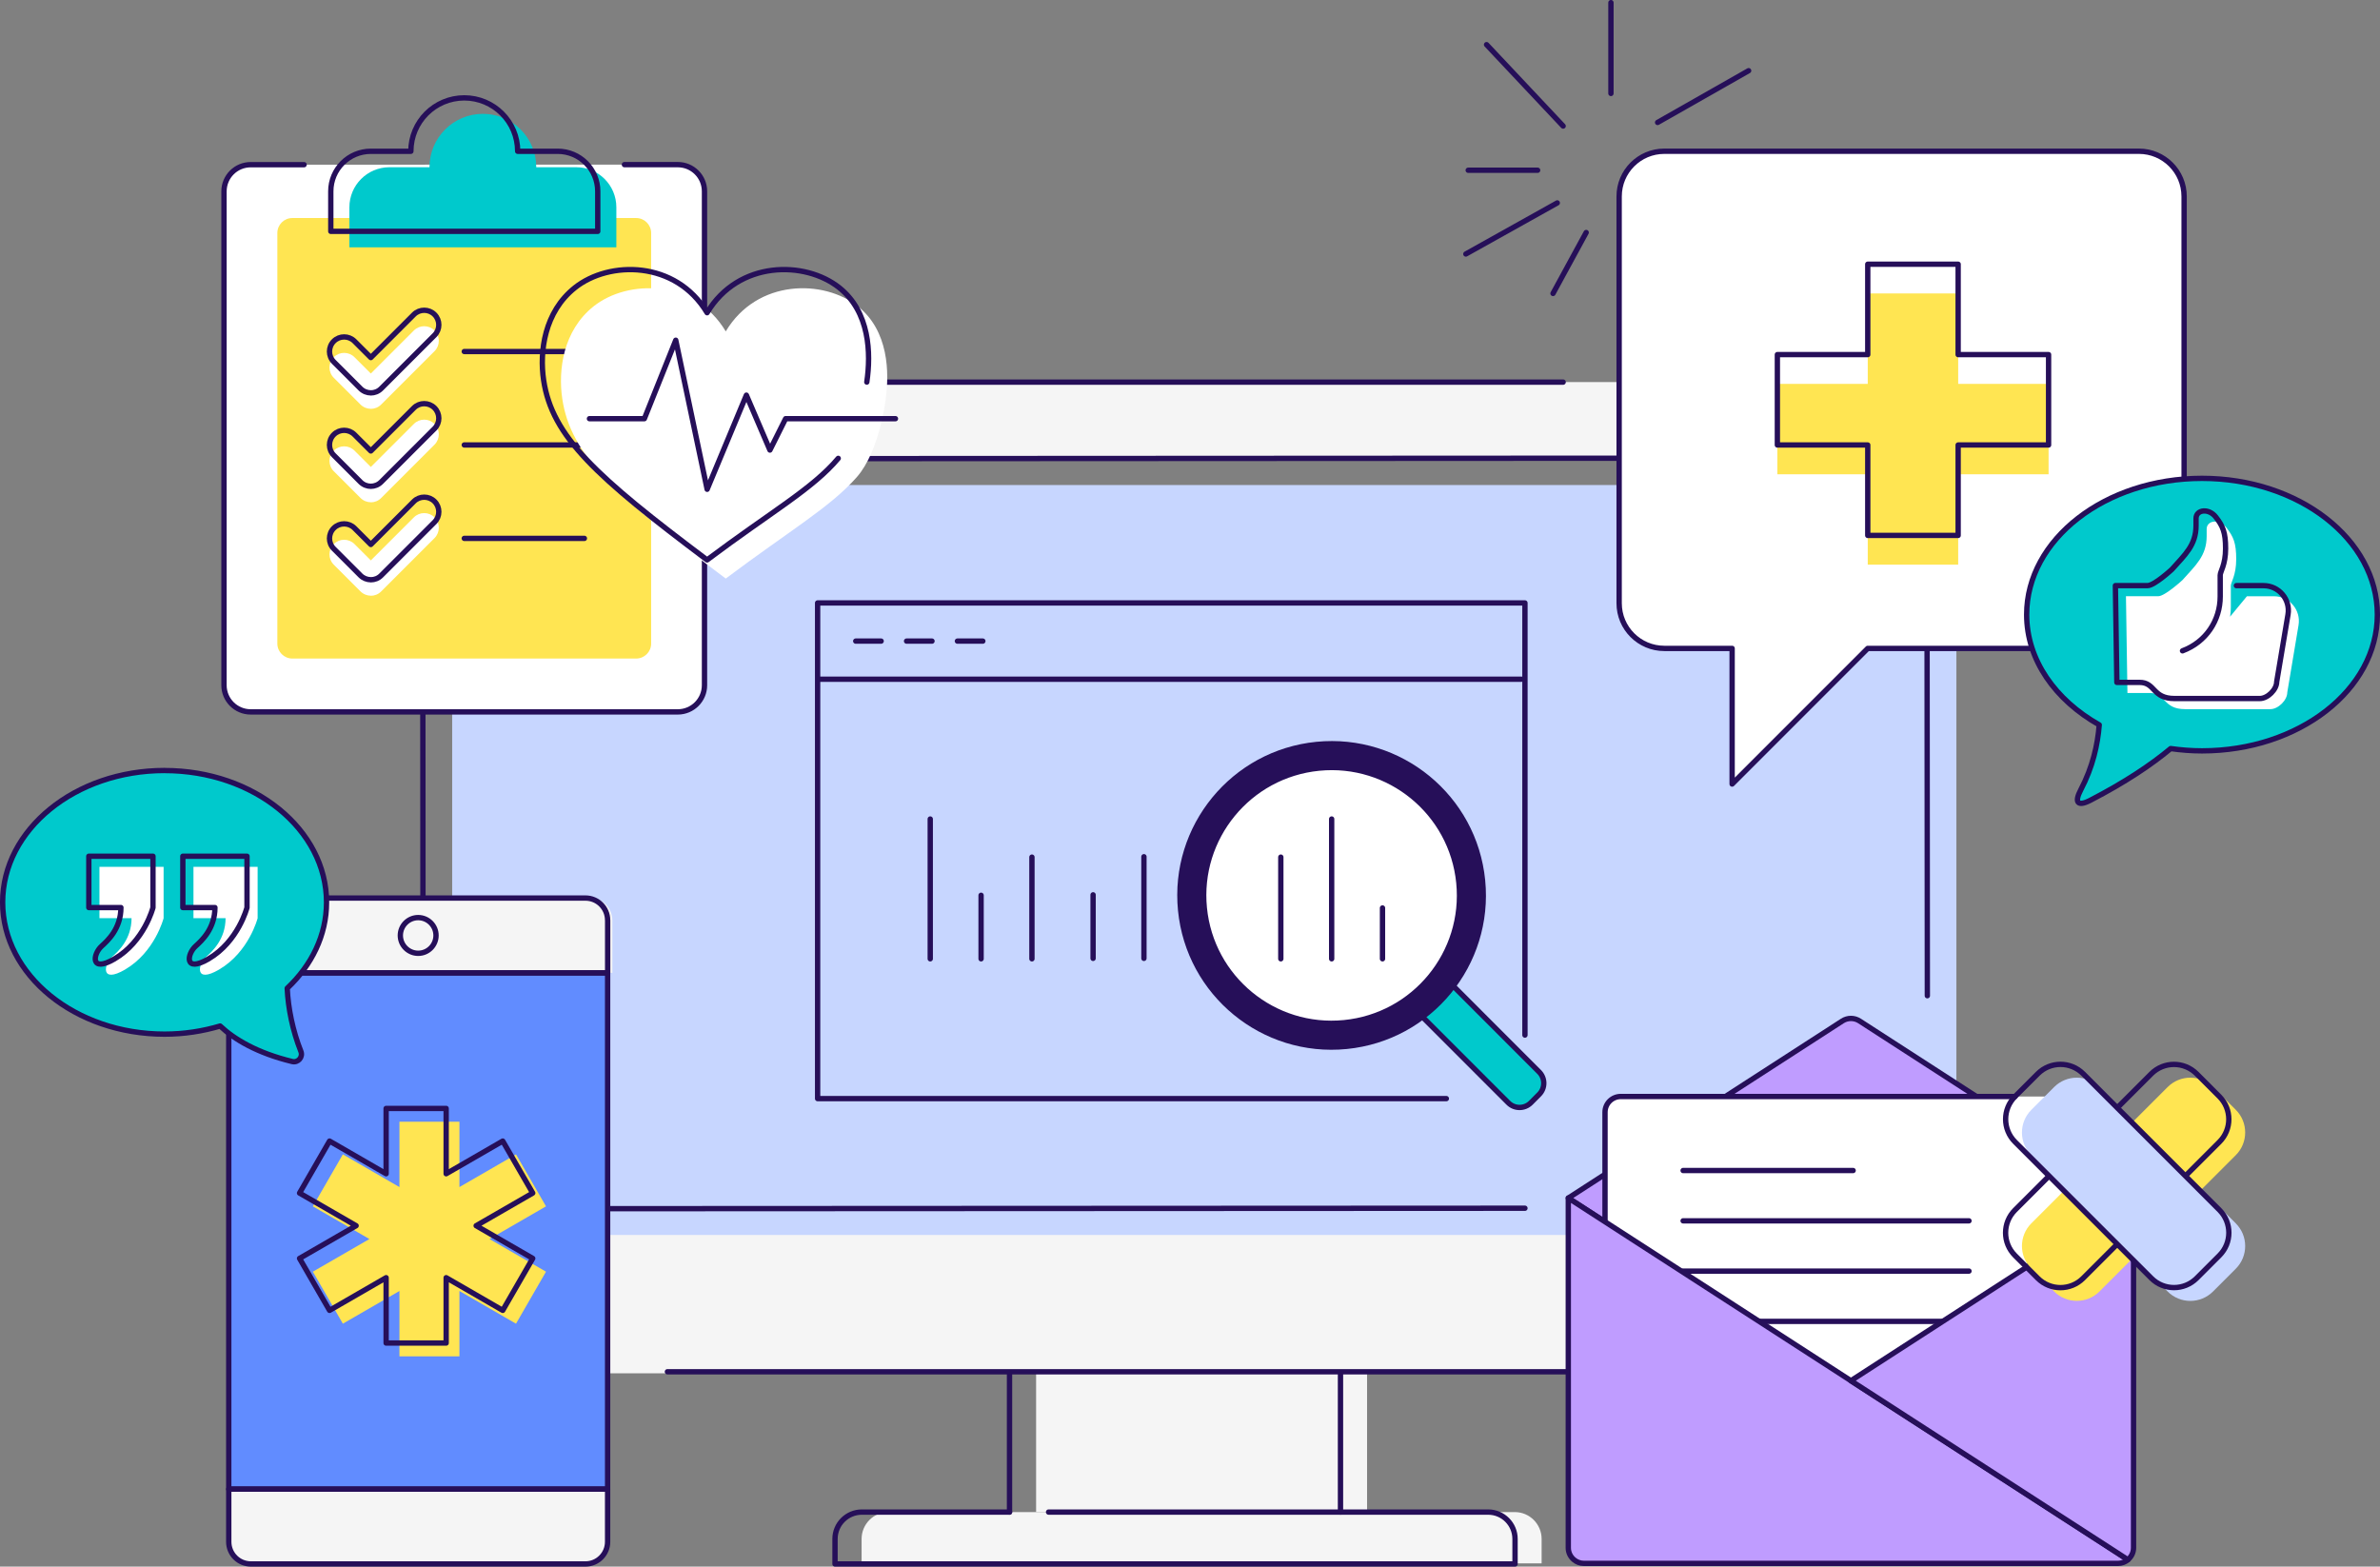 <?xml version="1.0" encoding="UTF-8"?><svg id="Layer_2" xmlns="http://www.w3.org/2000/svg" viewBox="0 0 530.83 349.42"><rect x="0" y="0" width="530.83" height="349.42" fill="#808080" stroke="none"/><defs><style>.cls-1{fill:#00c9cc;}.cls-2{fill:#f5f5f5;}.cls-3{fill:#ffe552;}.cls-4{fill:#fff;}.cls-5{fill:#bf9cff;}.cls-6{fill:#c7d6ff;}.cls-7{fill:#3d3d3d;}.cls-8{fill:#618cff;}.cls-9{stroke-linecap:round;stroke-linejoin:round;stroke-width:1.19px;}.cls-9,.cls-10{fill:none;stroke:#260f59;}.cls-10{stroke-miterlimit:10;stroke-width:6.49px;}</style></defs><g id="Layer_1-2"><g><path class="cls-2" d="M94.32,269.51v28.12c0,4.79,3.88,8.67,8.67,8.67H421.15c4.79,0,8.67-3.88,8.67-8.67v-28.12H94.32Z"/><rect class="cls-7" x="368.65" y="36.41" width="14.01" height="3.11"/><rect class="cls-7" x="380" y="39.13" width="3.11" height="23.36" transform="translate(146.78 355.85) rotate(-60)"/><rect class="cls-7" x="364.61" y="43.87" width="3.11" height="14.23" transform="translate(23.57 189.91) rotate(-30)"/><rect class="cls-7" x="374.88" y="61.32" width="3.11" height="3.11"/><rect class="cls-7" x="374.88" y="67.55" width="3.11" height="3.11"/><rect class="cls-7" x="371.76" y="64.44" width="3.11" height="3.11"/><rect class="cls-7" x="377.99" y="64.44" width="3.11" height="3.11"/><path class="cls-4" d="M421.1,85.18c4.79,0,8.67,3.88,8.68,8.67v8.31s.09,167.26,.09,167.26v28.12c.02,4.79-3.86,8.68-8.65,8.68h-.59s-.02-36.79-.02-36.79l-.09-167.26v-16.99s.58,0,.58,0Z"/><path class="cls-2" d="M343.84,348.69v-5.45c0-3.3-2.68-5.99-5.98-5.99H198.16c-3.31,0-5.99,2.68-5.99,5.99v5.45h151.66Z"/><rect class="cls-2" x="231.09" y="306.3" width="73.82" height="30.95"/><path class="cls-2" d="M429.78,102.16v-8.31c0-4.79-3.89-8.67-8.68-8.67l-318.15,.17c-4.79,0-8.67,3.89-8.67,8.68v8.31s335.5-.18,335.5-.18Z"/><rect class="cls-6" x="100.85" y="108.18" width="335.5" height="167.26"/><line class="cls-9" x1="130.34" y1="85.23" x2="348.64" y2="85.23"/><line class="cls-9" x1="298.98" y1="306.3" x2="298.98" y2="337.25"/><line class="cls-9" x1="225.16" y1="337.25" x2="225.16" y2="306.3"/><path class="cls-9" d="M233.87,337.25h98.05c3.31,0,5.99,2.68,5.99,5.99v5.58H186.24v-5.58c0-3.31,2.68-5.99,5.99-5.99h32.94"/><line class="cls-9" x1="148.86" y1="305.95" x2="359.18" y2="305.95"/><polyline class="cls-9" points="340.12 269.48 94.37 269.6 94.28 102.34 429.78 102.16 429.87 222.08"/><path class="cls-4" d="M477.07,33.73h-105.86c-5.57,0-10.08,4.51-10.08,10.08v90.73c0,5.57,4.51,10.08,10.08,10.08h15.12v30.25l30.24-30.25h60.49c5.57,0,10.08-4.51,10.08-10.08V43.81c0-5.57-4.51-10.08-10.08-10.08"/><polygon class="cls-3" points="436.75 85.62 436.75 65.45 416.58 65.45 416.58 85.62 396.42 85.62 396.42 105.78 416.58 105.78 416.58 125.94 436.75 125.94 436.75 105.78 456.91 105.78 456.91 85.62 436.75 85.62"/><polygon class="cls-9" points="436.74 79.09 436.74 58.93 416.58 58.93 416.58 79.09 396.42 79.09 396.42 99.25 416.58 99.25 416.58 119.42 436.74 119.42 436.74 99.25 456.91 99.25 456.91 79.09 436.74 79.09"/><path class="cls-9" d="M477.07,33.73h-105.86c-5.57,0-10.08,4.51-10.08,10.08v90.73c0,5.57,4.51,10.08,10.08,10.08h15.12v30.25l30.24-30.25h60.49c5.57,0,10.08-4.51,10.08-10.08V43.81c0-5.57-4.51-10.08-10.08-10.08Z"/><path class="cls-5" d="M410.92,227.71l-61.13,39.5,63.04,40.74,63.04-40.74-61.13-39.5c-1.16-.75-2.65-.75-3.82,0"/><path class="cls-9" d="M410.92,227.71l-61.13,39.5,63.04,40.74,63.04-40.74-61.13-39.5c-1.16-.75-2.65-.75-3.82,0Z"/><path class="cls-4" d="M464.17,244.56c1.94,0,3.51,1.57,3.51,3.51v63.15h-109.7v-63.15c0-1.94,1.57-3.51,3.51-3.51h87.94"/><path class="cls-9" d="M464.17,244.56c1.94,0,3.51,1.57,3.51,3.51v63.15h-109.7v-63.15c0-1.94,1.57-3.51,3.51-3.51h87.94"/><line class="cls-9" x1="375.4" y1="294.71" x2="450.26" y2="294.71"/><line class="cls-9" x1="375.4" y1="283.5" x2="439.16" y2="283.5"/><line class="cls-9" x1="375.4" y1="272.29" x2="439.16" y2="272.29"/><line class="cls-9" x1="375.4" y1="261.07" x2="413.32" y2="261.07"/><path class="cls-5" d="M412.83,307.95l-63.04-40.74v78.02c0,1.07,.49,2.01,1.26,2.65,.6,.5,1.36,.81,2.2,.81h119.16c.84,0,1.6-.31,2.2-.81l-61.78-39.92Z"/><path class="cls-9" d="M412.83,307.95l-63.04-40.74v78.02c0,1.07,.49,2.01,1.26,2.65,.6,.5,1.36,.81,2.2,.81h119.16c.84,0,1.6-.31,2.2-.81l-61.78-39.92Z"/><path class="cls-5" d="M475.86,345.23v-78.02l-63.04,40.74,61.78,39.92c.76-.63,1.26-1.58,1.26-2.64"/><path class="cls-9" d="M475.86,345.23v-78.02l-63.04,40.74,61.78,39.92c.76-.63,1.26-1.58,1.26-2.64Z"/><path class="cls-4" d="M139.27,36.72h11.91c3.29,0,5.95,2.67,5.95,5.95v110.16c0,3.29-2.67,5.95-5.95,5.95H55.91c-3.29,0-5.95-2.67-5.95-5.95V42.68c0-3.29,2.67-5.95,5.95-5.95h11.91"/><path class="cls-9" d="M139.27,36.72h11.91c3.29,0,5.95,2.67,5.95,5.95v110.16c0,3.29-2.67,5.95-5.95,5.95H55.91c-3.29,0-5.95-2.67-5.95-5.95V42.68c0-3.29,2.67-5.95,5.95-5.95h11.91"/><path class="cls-3" d="M139.27,48.63h2.62c1.84,0,3.34,1.49,3.34,3.34v91.57c0,1.84-1.49,3.34-3.34,3.34H65.2c-1.84,0-3.34-1.5-3.34-3.34V51.97c0-1.84,1.49-3.34,3.34-3.34h2.62"/><path class="cls-4" d="M82.71,91.18c-.83,0-1.67-.32-2.31-.96l-5.95-5.95c-1.28-1.27-1.28-3.34,0-4.61,1.27-1.27,3.34-1.27,4.61,0l3.65,3.65,9.6-9.6c1.27-1.27,3.34-1.27,4.61,0,1.27,1.27,1.27,3.34,0,4.61l-11.91,11.91c-.64,.64-1.47,.96-2.31,.96"/><path class="cls-4" d="M82.71,112.02c-.83,0-1.67-.32-2.31-.96l-5.95-5.95c-1.28-1.27-1.28-3.34,0-4.61,1.27-1.27,3.34-1.27,4.61,0l3.65,3.65,9.6-9.6c1.27-1.27,3.34-1.27,4.61,0,1.27,1.28,1.27,3.34,0,4.62l-11.91,11.91c-.64,.64-1.47,.96-2.31,.96"/><path class="cls-4" d="M82.71,132.86c-.83,0-1.67-.32-2.31-.96l-5.95-5.95c-1.28-1.27-1.28-3.34,0-4.61,1.27-1.27,3.34-1.27,4.61,0l3.65,3.65,9.6-9.6c1.27-1.27,3.34-1.27,4.61,0,1.27,1.28,1.27,3.34,0,4.62l-11.91,11.91c-.64,.64-1.47,.96-2.31,.96"/><line class="cls-9" x1="103.55" y1="120.08" x2="130.34" y2="120.08"/><line class="cls-9" x1="103.55" y1="99.24" x2="130.34" y2="99.24"/><line class="cls-9" x1="103.55" y1="78.4" x2="130.34" y2="78.4"/><path class="cls-1" d="M468.21,161.67c-.35,4.43-1.44,9.38-4.12,14.49-1.49,2.83-.72,3.81,2.12,2.34,7.8-4.04,13.57-7.91,17.93-11.54,2.27,.32,4.6,.51,6.99,.51,21.6,0,39.11-13.61,39.11-30.39s-17.51-30.39-39.11-30.39-39.11,13.61-39.11,30.39c0,10.12,6.4,19.07,16.19,24.59"/><path class="cls-9" d="M468.21,161.67c-.35,4.43-1.44,9.38-4.12,14.49-1.49,2.83-.72,3.81,2.12,2.34,7.8-4.04,13.57-7.91,17.93-11.54,2.27,.32,4.6,.51,6.99,.51,21.6,0,39.11-13.61,39.11-30.39s-17.51-30.39-39.11-30.39-39.11,13.61-39.11,30.39c0,10.12,6.4,19.07,16.19,24.59Z"/><path class="cls-4" d="M489.15,147.53c5.28-1.98,8.41-6.81,8.41-12.12v-4.75c0-.81,1.2-2.32,1.2-5.94s-.62-5.02-2.18-7.03c-1.58-2.04-4.41-1.66-4.41,.31v1.58c0,4.4-2.47,6.51-5.4,9.8,0,0-3.9,3.6-5.4,3.6h-7.2l.33,21.59h5.07c3.56,0,2.79,3.6,7.8,3.6h19c1.75,0,3.78-1.99,3.78-3.74l2.51-14.99c.57-3.38-2.03-6.45-5.46-6.45h-6.05"/><path class="cls-9" d="M486.78,145.16c5.28-1.98,8.41-6.81,8.41-12.12v-4.75c0-.81,1.2-2.32,1.2-5.94s-.62-5.02-2.18-7.03c-1.58-2.04-4.41-1.66-4.41,.31v1.58c0,4.4-2.47,6.51-5.4,9.8,0,0-3.9,3.6-5.4,3.6h-7.19l.33,21.59h5.07c3.56,0,2.79,3.6,7.8,3.6h19c1.75,0,3.78-1.99,3.78-3.74l2.52-14.99c.57-3.38-2.04-6.45-5.46-6.45h-6.05"/><path class="cls-1" d="M336.41,245.96l-20.17-20.17,6.88-6.88,20.16,20.17c1.39,1.39,1.39,3.64,0,5.02l-1.85,1.86c-1.39,1.39-3.64,1.39-5.02,0"/><path class="cls-9" d="M336.41,245.96l-20.17-20.17,6.88-6.88,20.16,20.17c1.39,1.39,1.39,3.64,0,5.02l-1.85,1.86c-1.39,1.39-3.64,1.39-5.02,0Z"/><path class="cls-4" d="M328.06,199.66c0,17.22-13.96,31.18-31.18,31.18s-31.18-13.96-31.18-31.18,13.96-31.18,31.18-31.18,31.18,13.96,31.18,31.18"/><circle class="cls-10" cx="297.01" cy="199.68" r="31.18" transform="translate(-18.23 30.24) rotate(-5.65)"/><line class="cls-9" x1="243.8" y1="199.58" x2="243.8" y2="213.75"/><line class="cls-9" x1="255.14" y1="191.08" x2="255.14" y2="213.75"/><line class="cls-9" x1="285.67" y1="191.17" x2="285.67" y2="213.85"/><line class="cls-9" x1="297.01" y1="182.67" x2="297.01" y2="213.85"/><line class="cls-9" x1="207.48" y1="182.67" x2="207.48" y2="213.85"/><line class="cls-9" x1="218.82" y1="199.68" x2="218.82" y2="213.85"/><line class="cls-9" x1="230.16" y1="191.17" x2="230.16" y2="213.85"/><line class="cls-9" x1="308.35" y1="202.51" x2="308.35" y2="213.85"/><line class="cls-9" x1="213.54" y1="142.99" x2="219.21" y2="142.99"/><line class="cls-9" x1="202.2" y1="142.99" x2="207.87" y2="142.99"/><line class="cls-9" x1="190.86" y1="142.99" x2="196.53" y2="142.99"/><line class="cls-9" x1="182.72" y1="151.49" x2="339.31" y2="151.49"/><polyline class="cls-9" points="322.59 245.03 182.36 245.03 182.36 134.48 340.12 134.48 340.12 230.86"/><polygon class="cls-8" points="135.52 216.99 51.02 216.99 51.02 263.12 51.02 332.13 135.52 332.13 135.52 263.12 135.52 216.99"/><path class="cls-2" d="M51.02,343.88c0,2.73,2.21,4.94,4.94,4.94h74.62c2.73,0,4.94-2.21,4.94-4.94v-11.75H51.02v11.75Z"/><path class="cls-2" d="M136.58,205.24c0-2.73-2.21-4.94-4.94-4.94H57.01c-2.73,0-4.94,2.21-4.94,4.94v11.75h84.51v-11.75Z"/><path class="cls-9" d="M93.27,212.62c-2.19,0-3.98-1.79-3.98-3.98s1.79-3.98,3.98-3.98,3.98,1.79,3.98,3.98-1.78,3.98-3.98,3.98Z"/><polygon class="cls-3" points="121.78 269.06 115.09 257.47 102.47 264.76 102.47 250.19 89.09 250.19 89.09 264.76 76.47 257.47 69.78 269.06 82.39 276.35 69.78 283.63 76.47 295.23 89.09 287.94 89.09 302.51 102.47 302.51 102.47 287.94 115.09 295.23 121.78 283.63 109.17 276.35 121.78 269.06"/><polygon class="cls-9" points="118.82 266.1 112.13 254.5 99.51 261.79 99.51 247.22 86.12 247.22 86.12 261.79 73.5 254.5 66.81 266.1 79.43 273.38 66.81 280.67 73.5 292.26 86.12 284.97 86.12 299.55 99.51 299.55 99.51 284.97 112.13 292.26 118.82 280.67 106.2 273.38 118.82 266.1"/><path class="cls-9" d="M135.52,205.24c0-2.73-2.21-4.94-4.94-4.94H55.96c-2.73,0-4.94,2.21-4.94,4.94v11.75h84.51v-11.75Z"/><path class="cls-9" d="M51.02,343.88c0,2.73,2.21,4.94,4.94,4.94h74.62c2.73,0,4.94-2.21,4.94-4.94v-11.75H51.02v11.75Z"/><polygon class="cls-9" points="135.52 216.99 51.02 216.99 51.02 263.12 51.02 332.13 135.52 332.13 135.52 263.12 135.52 216.99"/><path class="cls-1" d="M36.71,171.86c19.95,0,36.12,13.16,36.12,29.4,0,7.33-3.32,14.02-8.77,19.16,.2,4.43,1.22,9.49,3.05,14.07,.51,1.27-.61,2.59-1.94,2.27-7.77-1.88-12.91-4.94-16.07-7.92-3.87,1.15-8.03,1.81-12.39,1.81-19.95,0-36.12-13.16-36.12-29.4s16.17-29.4,36.12-29.4"/><path class="cls-4" d="M48.87,216.24c6.66-3.89,8.59-11.45,8.59-11.45v-11.45h-14.31v11.45h7.16c0,4.71-2.98,7.4-4.29,8.59-1.94,1.72-2.67,6.09,2.86,2.86"/><path class="cls-4" d="M27.9,216.24c6.66-3.89,8.59-11.45,8.59-11.45v-11.45h-14.31v11.45h7.16c0,4.71-2.98,7.4-4.29,8.59-1.94,1.72-2.67,6.09,2.86,2.86"/><path class="cls-4" d="M197.49,89.38c.95-6.4,.67-15.64-6.15-21.06-7.64-6.07-22.47-6.11-29.47,5.59-6.99-11.7-21.83-11.66-29.47-5.59-6.82,5.42-7.94,14.22-6.99,20.62,1.87,12.62,11.75,21.54,36.46,40.1,14.15-10.63,23.4-15.96,29.25-22.65,5.03-5.76,6.37-17.01,6.37-17.01"/><path class="cls-9" d="M193.33,85.22c.95-6.4,.67-15.64-6.15-21.06-7.64-6.07-22.47-6.11-29.47,5.59-6.99-11.7-21.83-11.66-29.47-5.59-6.82,5.42-7.94,14.22-6.99,20.62,1.87,12.62,11.75,21.54,36.46,40.1,14.15-10.63,23.54-15.84,29.25-22.65"/><polyline class="cls-4" points="131.47 93.38 143.72 93.38 150.72 75.88 157.72 109.13 166.47 88.13 171.72 100.38 175.22 93.38 199.72 93.38"/><polyline class="cls-9" points="131.47 93.38 143.72 93.38 150.72 75.88 157.72 109.13 166.47 88.13 171.72 100.38 175.22 93.38 199.72 93.38"/><path class="cls-9" d="M82.71,129.3c-.83,0-1.67-.32-2.31-.95l-5.95-5.95c-1.28-1.27-1.28-3.34,0-4.61,1.27-1.27,3.34-1.27,4.61,0l3.65,3.65,9.6-9.6c1.27-1.27,3.34-1.27,4.61,0,1.27,1.27,1.27,3.34,0,4.61l-11.91,11.91c-.64,.64-1.47,.95-2.31,.95Z"/><path class="cls-9" d="M82.71,108.46c-.83,0-1.67-.32-2.31-.96l-5.95-5.96c-1.28-1.27-1.28-3.34,0-4.61,1.27-1.27,3.34-1.27,4.61,0l3.65,3.65,9.6-9.6c1.27-1.27,3.34-1.27,4.61,0,1.27,1.27,1.27,3.34,0,4.61l-11.91,11.91c-.64,.64-1.47,.96-2.31,.96Z"/><path class="cls-9" d="M82.71,87.62c-.83,0-1.67-.32-2.31-.96l-5.95-5.95c-1.28-1.27-1.28-3.34,0-4.61,1.27-1.27,3.34-1.27,4.61,0l3.65,3.65,9.6-9.6c1.27-1.27,3.34-1.27,4.61,0,1.27,1.27,1.27,3.34,0,4.61l-11.91,11.91c-.64,.64-1.47,.96-2.31,.96Z"/><path class="cls-1" d="M128.54,37.3h-8.93c0-6.58-5.33-11.91-11.91-11.91s-11.91,5.33-11.91,11.91h-8.93c-4.93,0-8.93,4-8.93,8.93v8.93h59.54v-8.93c0-4.93-4-8.93-8.93-8.93"/><line class="cls-9" x1="347.33" y1="45.26" x2="326.94" y2="56.65"/><line class="cls-9" x1="369.71" y1="27.31" x2="390.01" y2="15.77"/><line class="cls-9" x1="359.3" y1="20.84" x2="359.3" y2=".59"/><line class="cls-9" x1="348.64" y1="28.11" x2="331.56" y2="9.96"/><line class="cls-9" x1="342.95" y1="37.97" x2="327.47" y2="37.97"/><line class="cls-9" x1="353.78" y1="51.86" x2="346.38" y2="65.45"/><path class="cls-9" d="M25.53,213.87c6.66-3.89,8.59-11.45,8.59-11.45v-11.45h-14.31v11.45h7.16c0,4.71-2.98,7.4-4.29,8.59-1.94,1.72-2.67,6.09,2.86,2.86Z"/><path class="cls-9" d="M46.5,213.87c6.66-3.89,8.59-11.45,8.59-11.45v-11.45h-14.31v11.45h7.16c0,4.71-2.98,7.4-4.29,8.59-1.94,1.72-2.67,6.09,2.86,2.86Z"/><path class="cls-9" d="M36.71,171.86c19.95,0,36.12,13.16,36.12,29.4,0,7.33-3.32,14.02-8.77,19.16,.2,4.43,1.22,9.49,3.05,14.07,.51,1.27-.61,2.59-1.94,2.27-7.77-1.88-12.91-4.94-16.07-7.92-3.87,1.15-8.03,1.81-12.39,1.81-19.95,0-36.12-13.16-36.12-29.4s16.17-29.4,36.12-29.4Z"/><path class="cls-9" d="M124.39,33.74h-8.93c0-6.58-5.33-11.91-11.91-11.91s-11.91,5.33-11.91,11.91h-8.93c-4.93,0-8.93,4-8.93,8.93v8.93h59.54v-8.93c0-4.93-4-8.93-8.93-8.93Z"/><path class="cls-3" d="M453.07,272.85l30.39-30.39c2.8-2.8,7.33-2.8,10.13,0l5.07,5.06c2.8,2.8,2.8,7.33,0,10.13l-30.39,30.39c-2.8,2.8-7.33,2.8-10.13,0l-5.07-5.07c-2.8-2.8-2.8-7.33,0-10.13"/><path class="cls-9" d="M449.42,269.89l30.39-30.39c2.8-2.8,7.33-2.8,10.13,0l5.07,5.07c2.8,2.8,2.8,7.33,0,10.13l-30.39,30.39c-2.8,2.8-7.33,2.8-10.13,0l-5.07-5.07c-2.8-2.8-2.8-7.33,0-10.13Z"/><path class="cls-6" d="M483.46,288.05l-30.39-30.39c-2.8-2.8-2.8-7.33,0-10.13l5.07-5.07c2.8-2.8,7.33-2.8,10.13,0l30.39,30.39c2.8,2.8,2.8,7.33,0,10.13l-5.07,5.07c-2.8,2.8-7.33,2.8-10.13,0"/><path class="cls-9" d="M479.82,285.08l-30.39-30.39c-2.8-2.8-2.8-7.33,0-10.13l5.07-5.07c2.8-2.8,7.33-2.8,10.13,0l30.39,30.39c2.8,2.8,2.8,7.33,0,10.13l-5.07,5.07c-2.8,2.8-7.33,2.8-10.13,0Z"/></g></g></svg>